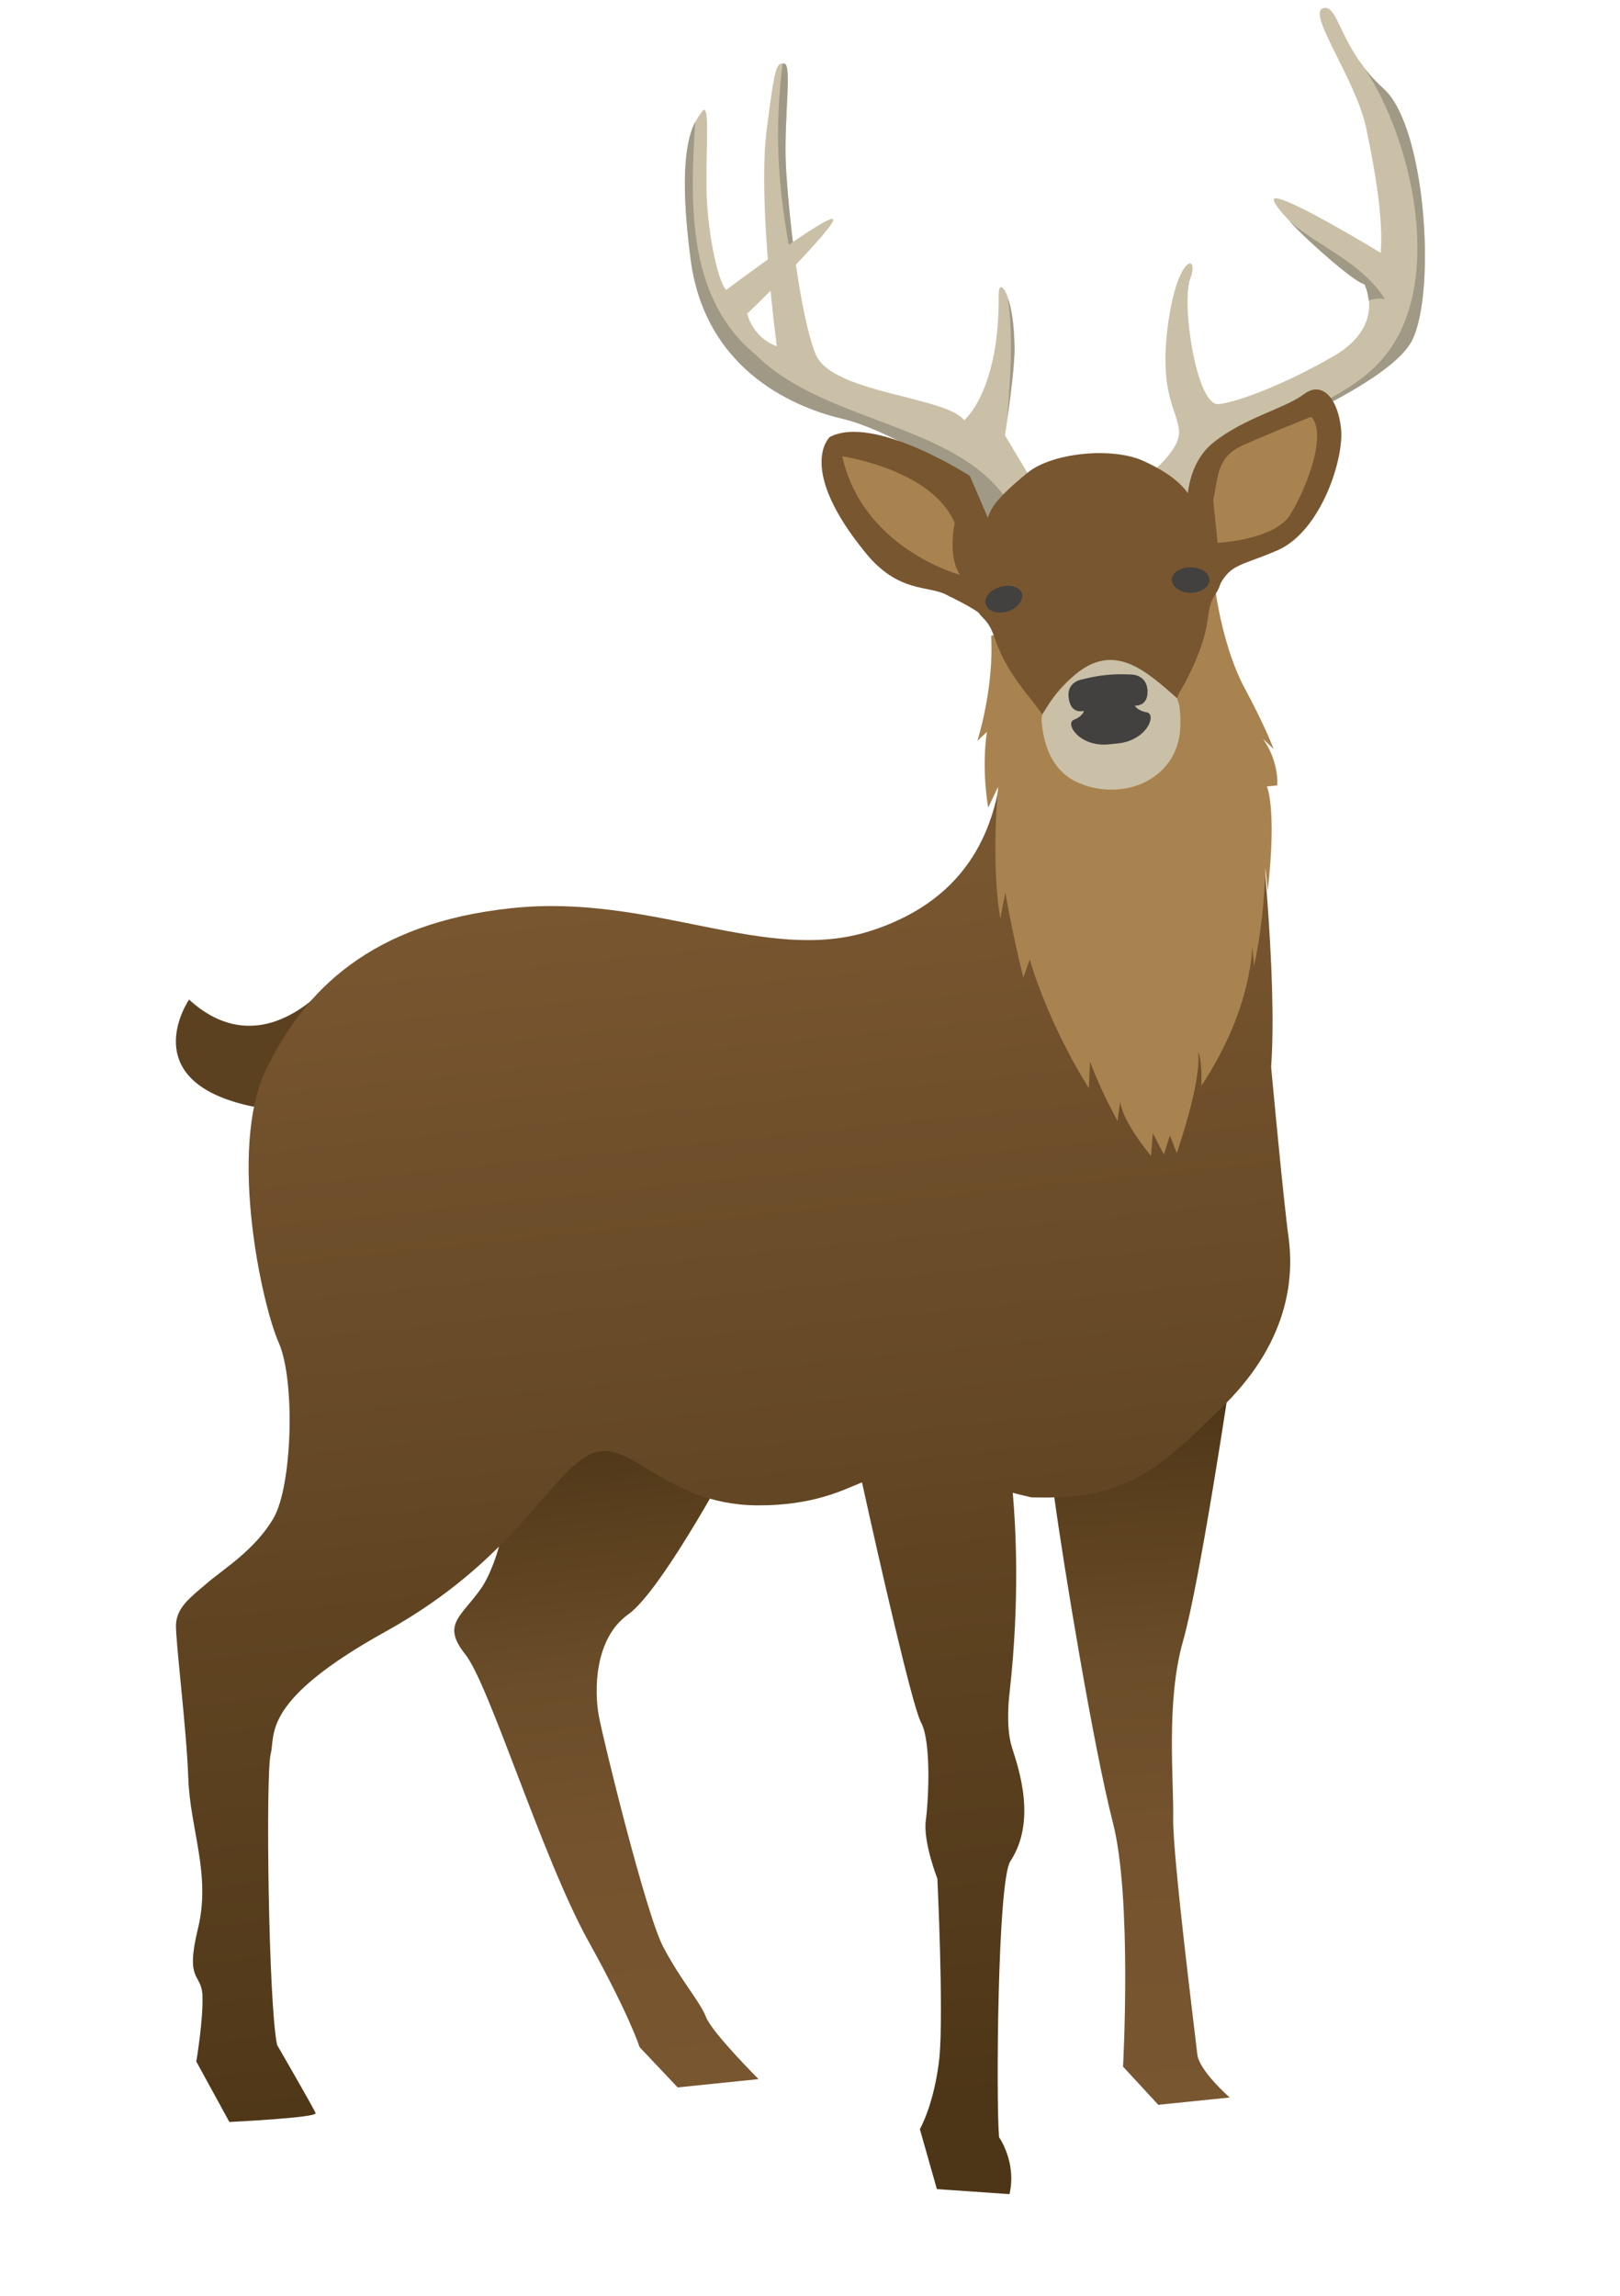 <?xml version="1.0" encoding="UTF-8"?> <svg xmlns="http://www.w3.org/2000/svg" width="72" height="102" viewBox="0 0 72 102" fill="none"><path d="M43.604 22.991L42.675 21.078C42.675 21.078 39.314 19.03 37.471 18.611C35.636 18.184 31.39 16.656 30.708 11.558C30.014 6.447 30.842 5.451 31.208 4.95C31.559 4.451 31.375 6.577 31.399 8.367C31.423 10.16 31.867 12.423 32.271 12.883C32.271 12.883 36.796 9.499 37.026 9.738C37.261 9.964 32.889 14.312 33.205 13.915C33.205 13.915 33.412 14.972 34.525 15.386C34.525 15.386 33.684 9.108 34.06 5.884C34.444 2.845 34.512 2.804 34.844 2.823C35.209 2.831 34.861 5.062 34.917 7.099C34.979 9.109 35.541 14.04 36.26 15.758C36.979 17.47 42.09 17.625 42.85 18.671C42.85 18.671 44.432 17.393 44.386 13.088C44.374 12.27 45.039 12.949 45.093 15.4C45.117 16.415 44.666 19.343 44.666 19.343L45.669 21.018C45.669 21.018 45.155 23.561 43.605 22.995L43.604 22.991Z" fill="#CAC0A7"></path><path d="M35.053 10.875C34.563 8.089 34.421 5.738 34.783 2.827L34.843 2.821C35.209 2.829 34.86 5.059 34.917 7.096C34.951 7.951 35.065 9.321 35.239 10.757L35.053 10.875Z" fill="#9F9986"></path><path d="M44.807 13.275C44.95 13.697 45.076 14.409 45.086 15.399C45.112 16.102 44.892 17.765 44.76 18.671C44.904 16.773 45.034 15.081 44.804 13.275L44.807 13.275Z" fill="#9F9986"></path><path d="M30.901 5.407C30.643 9.272 30.595 13.316 33.603 15.776C36.703 18.868 42.836 18.802 44.971 22.555C44.654 22.944 44.207 23.214 43.595 22.992L42.666 21.078C42.666 21.078 39.305 19.031 37.463 18.612C35.627 18.185 31.381 16.657 30.699 11.559C30.177 7.607 30.542 6.096 30.901 5.407Z" fill="#9F9986"></path><path d="M53.382 22.127L52.781 21.938C53.436 21.176 54.224 20.533 55.055 19.928C54.376 20.533 53.378 22.127 53.378 22.127L53.382 22.127Z" fill="#9F9986"></path><path d="M53.379 22.125C53.379 22.125 54.607 20.169 55.253 19.773C55.893 19.384 61.465 17.173 62.665 15.293C63.867 13.419 63.431 5.684 61.503 3.945C59.574 2.206 59.514 0.284 58.868 0.35C57.958 0.443 60.236 3.441 60.716 5.677C61.161 7.762 61.478 9.821 61.365 11.234C61.365 11.234 57.177 8.682 56.656 8.816C56.162 8.965 60.034 12.509 60.642 12.629C60.642 12.629 61.641 14.452 59.272 15.822C56.82 17.243 54.704 17.934 54.137 17.954C53.177 18 52.488 13.465 52.904 12.37C53.319 11.265 52.337 11.286 51.915 14.389C51.493 17.504 52.332 18.2 52.403 19.15C52.467 20.115 50.744 21.343 50.744 21.343L53.376 22.125L53.379 22.125Z" fill="#CAC0A7"></path><path d="M62.127 14.957C64.137 11.162 62.288 5.117 60.365 2.653C60.638 3.061 61.015 3.513 61.496 3.946C63.424 5.684 63.86 13.423 62.658 15.293C61.496 17.109 56.273 19.232 55.321 19.72C57.672 18.105 60.732 17.579 62.122 14.953L62.127 14.957Z" fill="#9F9986"></path><path d="M61.56 13.29C61.279 13.247 61.049 13.27 60.834 13.357C60.79 12.925 60.642 12.629 60.642 12.629C60.223 12.546 58.316 10.904 57.294 9.82C58.684 11.007 60.508 11.652 61.556 13.291L61.56 13.29Z" fill="#9F9986"></path><path d="M54.68 61.228C54.68 61.228 53.339 70.262 52.575 72.926C51.816 75.593 52.171 79.061 52.142 80.822C52.126 82.589 53.138 90.543 53.213 91.268C53.287 91.993 54.651 93.19 54.651 93.19L51.48 93.515L49.913 91.819C49.913 91.819 50.321 84.316 49.464 80.986C48.607 77.665 47.264 69.521 46.858 66.522C46.433 63.52 54.676 61.225 54.676 61.225L54.68 61.228Z" fill="url(#paint0_linear_8511_55052)"></path><path d="M32.788 64.361C32.788 64.361 29.476 70.615 27.93 71.719C26.4 72.795 26.409 75.148 26.616 76.243C26.814 77.32 28.716 85.068 29.479 86.505C30.298 88.054 31.108 88.916 31.377 89.614C31.645 90.308 33.714 92.374 33.714 92.374L30.118 92.742L28.427 90.953C28.427 90.953 27.977 89.526 26.13 86.207C24.078 82.483 21.743 74.814 20.669 73.488C19.613 72.15 20.501 71.846 21.417 70.522C22.292 69.202 23.502 64.822 21.414 62.564C19.318 60.3 32.788 64.361 32.788 64.361Z" fill="url(#paint1_linear_8511_55052)"></path><path d="M44.075 23.398L43.103 21.144C43.103 21.144 38.842 18.387 36.878 19.416C36.878 19.416 35.367 20.786 38.498 24.596C39.934 26.34 41.248 26.012 42.029 26.41C42.35 26.582 43.996 27.306 44.11 27.894L44.078 23.398L44.075 23.398Z" fill="#785630"></path><path d="M52.762 22.652C52.762 22.652 52.605 20.678 53.971 19.627C55.327 18.562 57.103 18.144 57.939 17.523C58.773 16.883 59.467 17.724 59.603 19.05C59.739 20.376 58.724 23.556 56.824 24.43C54.92 25.267 54.584 24.944 53.912 26.653L52.761 22.648L52.762 22.652Z" fill="#785630"></path><path d="M14.899 43.381C14.899 43.381 11.827 47.534 8.402 44.411C8.402 44.411 5.888 48.078 11.281 49.173L14.898 43.377L14.899 43.381Z" fill="#5C4121"></path><path d="M9 88.655C8.949 87.643 8.219 88.075 8.795 85.696C9.389 83.296 8.449 81.278 8.369 79.011C8.288 76.745 7.802 72.957 7.821 72.18C7.86 71.417 8.432 70.993 9.193 70.346C9.947 69.695 11.317 68.879 12.155 67.453C12.991 66.02 13.129 61.358 12.393 59.664C11.641 57.995 10.13 51.061 11.819 47.535C13.518 43.997 16.485 41.008 22.735 40.349C28.966 39.684 33.986 42.838 38.628 41.379C43.289 39.918 44.244 36.448 44.517 34.154L55.941 35.74C55.941 35.74 56.794 43.36 56.494 47.4C56.494 47.4 57.057 53.49 57.27 54.975C57.47 56.481 57.458 59.398 54.418 62.417C51.381 65.424 49.988 66.653 45.863 66.525L45.864 66.532C45.591 66.462 45.297 66.404 45.011 66.323C45.135 67.719 45.34 71.021 44.873 75.173C44.873 75.173 44.672 76.686 44.973 77.627C45.275 78.576 46.083 80.904 44.904 82.695C44.328 83.593 44.268 93.388 44.402 94.954C44.402 94.954 45.196 96.068 44.866 97.484L41.639 97.26L40.883 94.597C40.883 94.597 41.529 93.486 41.753 91.409C41.944 89.347 41.661 83.468 41.661 83.468C41.661 83.468 41.024 81.847 41.146 80.889C41.277 79.904 41.391 77.348 40.929 76.515C40.555 75.828 39.066 69.298 38.311 65.859C37.506 66.185 36.151 66.901 33.632 66.882C29.391 66.842 27.936 63.653 26.123 64.67C24.318 65.694 22.751 69.371 17.161 72.476C11.581 75.565 12.25 77.057 12.034 77.911C11.798 78.755 11.931 89.096 12.316 90.856C12.316 90.856 13.954 93.688 14.027 93.885C14.094 94.091 10.195 94.278 10.195 94.278L8.724 91.592C8.724 91.592 9.046 89.695 8.996 88.656L9 88.655Z" fill="url(#paint2_linear_8511_55052)"></path><path d="M54.041 26.377C54.041 26.377 54.371 28.814 55.318 30.574C56.256 32.316 56.605 33.279 56.605 33.279L56.121 32.819C56.121 32.819 56.807 33.66 56.771 34.894L56.305 34.942C56.305 34.942 56.757 35.868 56.344 39.585L56.24 38.571C56.24 38.571 56.211 40.734 55.739 42.905L55.649 42.03C55.649 42.03 55.691 44.774 53.396 48.24C53.396 48.24 53.441 47.013 53.242 46.738C53.242 46.738 53.506 47.648 52.301 51.234L51.996 50.446L51.727 51.293L51.238 50.345L51.155 51.352C51.155 51.352 49.916 49.892 49.786 48.956L49.667 49.796C49.667 49.796 48.972 48.572 48.444 47.164L48.395 48.347C48.395 48.347 46.701 45.752 45.766 42.628L45.484 43.432C45.484 43.432 45.107 42.016 44.68 39.66L44.459 40.799C44.459 40.799 44.038 38.773 44.361 34.954L43.921 35.884C43.921 35.884 43.611 34.264 43.861 32.519L43.439 32.919C43.439 32.919 44.189 30.568 44.049 28.243L54.056 26.371L54.041 26.377Z" fill="#A9834F"></path><path d="M47.808 29.939C49.345 28.408 51.019 29.736 52.321 31.03C52.33 31.12 52.406 31.234 52.427 31.437C52.51 32.248 52.507 33.179 51.849 33.987C50.658 35.449 48.431 35.282 47.37 34.446C46.59 33.804 46.378 32.88 46.295 32.065C46.28 31.922 46.314 31.812 46.326 31.743C46.692 31.052 47.24 30.472 47.808 29.939Z" fill="#CAC0A7"></path><path d="M45.791 31.037C43.899 28.687 44.457 28.201 43.672 27.434C42.912 26.646 43.24 25.66 43.758 25.238C44.29 24.827 43.944 24.156 43.944 24.156C43.698 22.978 43.829 22.517 45.664 21.007C46.767 20.101 49.489 19.841 50.867 20.501C52.123 21.086 53.154 21.846 53.155 23.049C53.155 23.049 53.113 23.669 53.516 24.235C53.895 24.785 54.657 25.439 54.038 26.369C53.425 27.278 54.076 27.587 52.7 30.28C52.602 30.468 52.318 30.888 52.321 31.025C50.868 29.746 49.471 28.48 47.688 30.053C47.036 30.583 46.764 31.04 46.326 31.734C46.326 31.734 45.944 31.23 45.791 31.029L45.791 31.037Z" fill="#785630"></path><path d="M47.722 31.982C48.149 31.813 48.171 31.58 48.171 31.58C48.171 31.58 47.595 31.771 47.498 31.015C47.389 30.285 48.093 30.187 48.093 30.187C48.093 30.187 48.595 30.048 49.162 29.99C49.73 29.931 50.223 29.968 50.223 29.968C50.223 29.968 50.94 29.922 51 30.656C51.044 31.418 50.437 31.348 50.437 31.348C50.437 31.348 50.532 31.569 50.969 31.65C51.421 31.729 50.982 32.924 49.63 33.036L49.337 33.066C47.998 33.23 47.314 32.15 47.726 31.982L47.722 31.982Z" fill="#42413F"></path><path d="M52.083 25.755C52.089 26.066 52.446 26.333 52.91 26.339C53.366 26.337 53.75 26.082 53.752 25.77C53.754 25.459 53.39 25.2 52.908 25.207C52.463 25.2 52.086 25.444 52.08 25.756L52.083 25.755Z" fill="#42413F"></path><path d="M43.81 26.846C43.907 27.159 44.338 27.293 44.781 27.168C45.215 27.032 45.497 26.673 45.42 26.369C45.318 26.076 44.903 25.948 44.453 26.077C44.011 26.21 43.716 26.555 43.81 26.849L43.81 26.846Z" fill="#42413F"></path><path d="M37.434 20.275C37.434 20.275 41.438 20.855 42.431 23.244C42.431 23.244 42.105 24.698 42.666 25.54C42.666 25.54 38.353 24.395 37.434 20.275Z" fill="#A9834F"></path><path d="M58.27 18.52C58.27 18.52 56.453 19.241 55.258 19.774C54.056 20.307 54.159 21.169 53.921 22.212L54.116 24.12C54.116 24.12 56.609 23.99 57.321 22.9C58.028 21.791 59.02 19.282 58.273 18.519L58.27 18.52Z" fill="#A9834F"></path><defs><linearGradient id="paint0_linear_8511_55052" x1="52.196" y1="93.798" x2="50.695" y2="62.32" gradientUnits="userSpaceOnUse"><stop stop-color="#785630"></stop><stop offset="0.36" stop-color="#75532E"></stop><stop offset="0.62" stop-color="#6B4D29"></stop><stop offset="0.84" stop-color="#5C411F"></stop><stop offset="1" stop-color="#4D3617"></stop></linearGradient><linearGradient id="paint1_linear_8511_55052" x1="28.986" y1="92.813" x2="25.993" y2="63.595" gradientUnits="userSpaceOnUse"><stop stop-color="#785630"></stop><stop offset="0.36" stop-color="#75532E"></stop><stop offset="0.62" stop-color="#6B4D29"></stop><stop offset="0.84" stop-color="#5C411F"></stop><stop offset="1" stop-color="#4D3617"></stop></linearGradient><linearGradient id="paint2_linear_8511_55052" x1="29.89" y1="39.764" x2="35.451" y2="94.052" gradientUnits="userSpaceOnUse"><stop stop-color="#785630"></stop><stop offset="1" stop-color="#4D3617"></stop></linearGradient></defs></svg> 